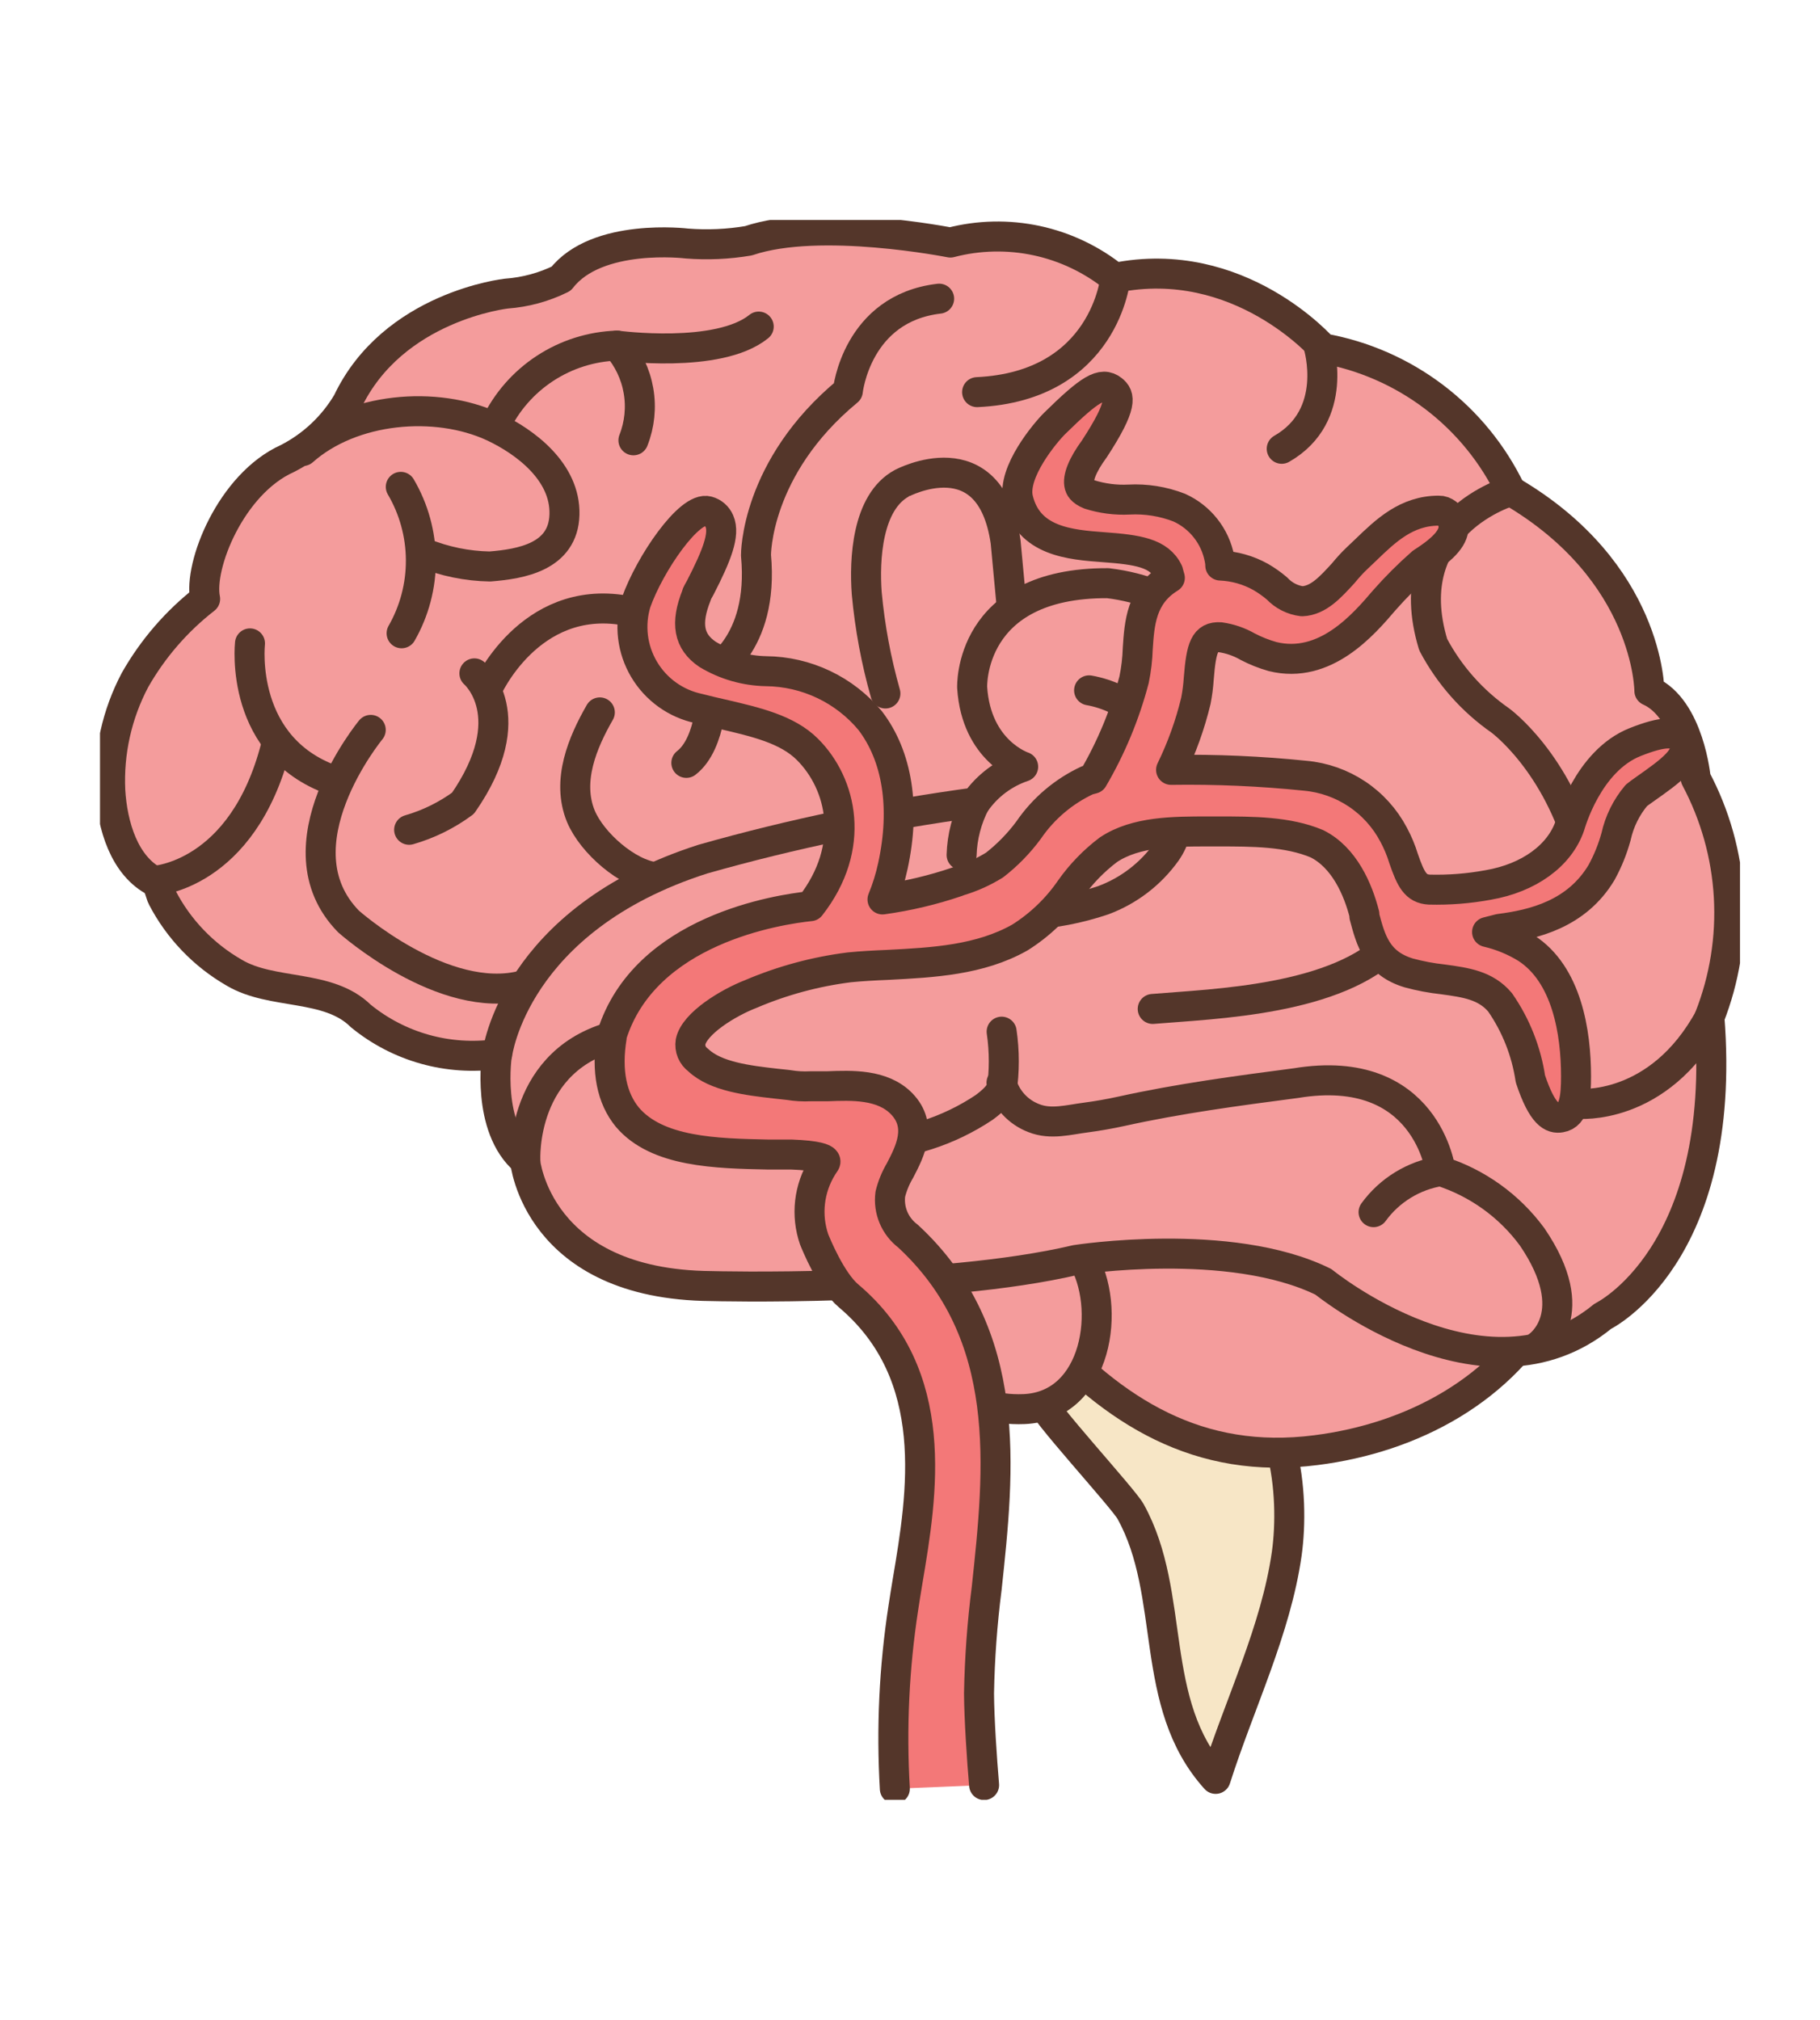 <svg width="91" height="101" viewBox="0 0 91 101" fill="none" xmlns="http://www.w3.org/2000/svg">
<g clip-path="url(#clip0_470_102)">
<path d="M52.083 70.045C51.912 70.305 56.196 74.951 56.532 75.588C58.842 79.756 57.368 85.169 60.782 88.953C61.974 85.203 63.797 81.514 64.339 77.682C64.737 74.808 64.339 69.696 60.829 67.964L55.284 65.227L52.083 70.045Z" fill="#F7E6C6" stroke="#54362A" stroke-width="1.5" stroke-linecap="round" stroke-linejoin="round"/>
<path d="M77.246 57.46C77.568 57.46 78.165 59.383 78.22 59.588C78.472 60.501 78.541 61.454 78.423 62.394C78.305 63.333 78.003 64.24 77.534 65.063C75.19 69.497 70.611 71.906 65.799 72.515C59.953 73.268 55.703 70.626 51.878 66.356C51.885 66.315 43.426 56.823 77.246 57.46Z" fill="#F49C9C" stroke="#54362A" stroke-width="1.5" stroke-linecap="round" stroke-linejoin="round"/>
<path d="M45.201 62.859C45.201 62.859 45.201 70.709 51.206 70.462C54.873 70.305 55.613 65.343 54.091 62.852C53.822 62.333 53.4 61.909 52.881 61.637C52.363 61.365 51.773 61.259 51.192 61.333C50.52 61.34 45.201 62.469 45.201 62.859Z" fill="#F49C9C" stroke="#54362A" stroke-width="1.5" stroke-linecap="round" stroke-linejoin="round"/>
<path d="M47.518 12.129C47.518 12.129 40.992 10.829 37.421 12.04C36.405 12.212 35.371 12.258 34.344 12.177C34.344 12.177 29.84 11.623 28.058 13.936C27.201 14.36 26.27 14.613 25.316 14.682C25.316 14.682 19.648 15.304 17.372 20.108C16.659 21.313 15.618 22.291 14.37 22.928C11.546 24.194 9.914 28.293 10.257 29.949C8.831 31.058 7.639 32.438 6.748 34.007C5.85 35.708 5.424 37.617 5.514 39.537C5.617 41.248 6.199 43.321 7.796 44.108C7.899 44.163 8.057 44.793 8.112 44.882C8.926 46.452 10.175 47.756 11.71 48.639C13.609 49.768 16.412 49.193 18.037 50.801C18.979 51.572 20.071 52.139 21.243 52.468C22.416 52.796 23.644 52.879 24.85 52.71C24.85 52.71 24.281 56.372 26.255 58.048C26.255 58.048 26.831 64.242 35.564 64.31C35.564 64.31 46.949 64.618 53.797 63.003C53.797 63.003 61.501 61.798 66.169 64.098C66.169 64.098 74.237 70.667 80.138 65.822C80.138 65.822 86.403 62.797 85.471 50.876C86.228 48.953 86.558 46.89 86.44 44.827C86.321 42.764 85.757 40.752 84.786 38.928C84.786 38.928 84.464 35.438 82.469 34.548C82.469 34.548 82.469 28.594 75.539 24.55C74.653 22.702 73.34 21.092 71.707 19.852C70.074 18.612 68.168 17.778 66.148 17.419C66.148 17.419 61.974 12.629 55.736 13.895C54.601 12.978 53.265 12.341 51.838 12.034C50.41 11.728 48.931 11.76 47.518 12.129Z" fill="#F49C9C" stroke="#54362A" stroke-width="1.5" stroke-linecap="round" stroke-linejoin="round"/>
<path d="M24.864 52.703C24.864 52.703 25.694 45.983 35.146 42.959C39.617 41.691 44.173 40.744 48.779 40.125C49.361 39.291 50.194 38.665 51.158 38.339C51.158 38.339 48.814 37.58 48.608 34.377C48.608 34.377 48.396 29.128 55.394 29.162C57.136 29.369 58.791 30.032 60.192 31.085" stroke="#54362A" stroke-width="1.5" stroke-linecap="round" stroke-linejoin="round"/>
<path d="M76.931 67.287C76.931 67.287 79.234 65.706 76.609 61.853C75.469 60.3 73.866 59.148 72.03 58.562C72.03 58.562 71.344 53.087 64.799 54.161C61.879 54.544 58.945 54.934 56.066 55.571C55.481 55.699 54.898 55.801 54.318 55.879C53.447 55.988 52.55 56.255 51.693 55.913C51.303 55.765 50.953 55.528 50.672 55.22C50.391 54.912 50.187 54.542 50.075 54.141C50.219 54.627 49.486 55.167 49.205 55.379C47.427 56.566 45.351 57.23 43.214 57.295C40.684 57.446 38.145 57.238 35.674 56.68" stroke="#54362A" stroke-width="1.5" stroke-linecap="round" stroke-linejoin="round"/>
<path d="M18.537 36.498C18.537 36.498 13.739 42.315 17.427 46.079C17.427 46.079 22.184 50.322 26.18 49.268" stroke="#54362A" stroke-width="1.5" stroke-linecap="round" stroke-linejoin="round"/>
<path d="M23.72 33.672C23.72 33.672 26.194 35.78 23.151 40.166C22.339 40.765 21.427 41.215 20.457 41.494" stroke="#54362A" stroke-width="1.5" stroke-linecap="round" stroke-linejoin="round"/>
<path d="M24.344 34.486C24.344 34.486 26.441 29.696 31.246 30.524C31.246 30.524 35.619 31.681 35.606 34.418C35.606 34.418 35.606 37.155 34.317 38.148" stroke="#54362A" stroke-width="1.5" stroke-linecap="round" stroke-linejoin="round"/>
<path d="M35.53 33.645C35.53 33.645 38.224 32.317 37.799 27.766C37.799 27.766 37.758 23.38 42.392 19.554C42.392 19.554 42.823 15.414 46.957 14.935" stroke="#54362A" stroke-width="1.5" stroke-linecap="round" stroke-linejoin="round"/>
<path d="M50.589 30.387L50.281 27.096C49.513 21.799 45.106 24.16 45.099 24.16C43.337 25.104 43.214 28.012 43.337 29.669C43.493 31.363 43.806 33.04 44.27 34.678" stroke="#54362A" stroke-width="1.5" stroke-linecap="round" stroke-linejoin="round"/>
<path d="M54.455 34.521C55.392 34.687 56.266 35.105 56.984 35.729C57.701 36.354 58.234 37.161 58.527 38.066C59.014 39.468 59.212 41.323 58.321 42.596C57.534 43.703 56.43 44.547 55.155 45.019C53.945 45.427 52.687 45.67 51.412 45.744C51.412 45.744 38.91 45.148 37.703 49.063" stroke="#54362A" stroke-width="1.5" stroke-linecap="round" stroke-linejoin="round"/>
<path d="M75.574 24.543C75.574 24.543 69.816 26.158 71.66 32.235C72.459 33.747 73.608 35.047 75.012 36.026C75.012 36.026 77.891 38.113 79.125 42.822" stroke="#54362A" stroke-width="1.5" stroke-linecap="round" stroke-linejoin="round"/>
<path d="M72.03 58.562C71.363 58.667 70.724 58.903 70.149 59.255C69.574 59.607 69.074 60.069 68.678 60.614" stroke="#54362A" stroke-width="1.5" stroke-linecap="round" stroke-linejoin="round"/>
<path d="M78.892 55.195C78.892 55.195 82.929 55.598 85.486 50.87" stroke="#54362A" stroke-width="1.5" stroke-linecap="round" stroke-linejoin="round"/>
<path d="M57.636 50.452C60.727 50.192 66.903 50.028 69.659 47.119" stroke="#54362A" stroke-width="1.5" stroke-linecap="round" stroke-linejoin="round"/>
<path d="M15.145 22.552C17.598 20.375 21.793 20.006 24.665 21.34C26.283 22.1 28.278 23.605 28.223 25.727C28.168 27.848 26.05 28.204 24.494 28.327C23.351 28.307 22.221 28.075 21.163 27.643" stroke="#54362A" stroke-width="1.5" stroke-linecap="round" stroke-linejoin="round"/>
<path d="M55.771 13.888C55.771 13.888 55.277 19.308 48.855 19.609" stroke="#54362A" stroke-width="1.5" stroke-linecap="round" stroke-linejoin="round"/>
<path d="M7.7 44.047C7.7 44.047 12.128 43.828 13.794 37.326" stroke="#54362A" stroke-width="1.5" stroke-linecap="round" stroke-linejoin="round"/>
<path d="M29.991 35.623C29.135 37.114 28.312 39.044 29.046 40.824C29.608 42.158 31.376 43.698 32.761 43.862" stroke="#54362A" stroke-width="1.5" stroke-linecap="round" stroke-linejoin="round"/>
<path d="M26.269 58.041C26.269 58.041 25.974 52.895 30.951 51.746" stroke="#54362A" stroke-width="1.5" stroke-linecap="round" stroke-linejoin="round"/>
<path d="M50.082 54.558C50.226 53.573 50.226 52.573 50.082 51.588" stroke="#54362A" stroke-width="1.5" stroke-linecap="round" stroke-linejoin="round"/>
<path d="M20.039 24.345C20.69 25.454 21.037 26.715 21.044 28C21.052 29.286 20.719 30.551 20.08 31.667" stroke="#54362A" stroke-width="1.5" stroke-linecap="round" stroke-linejoin="round"/>
<path d="M12.499 32.173C12.499 32.173 11.903 37.504 16.872 39.092" stroke="#54362A" stroke-width="1.5" stroke-linecap="round" stroke-linejoin="round"/>
<path d="M24.769 21.265C25.318 20.108 26.176 19.124 27.248 18.422C28.321 17.719 29.566 17.325 30.849 17.282C30.849 17.282 35.914 17.967 37.936 16.331" stroke="#54362A" stroke-width="1.5" stroke-linecap="round" stroke-linejoin="round"/>
<path d="M30.849 17.282C31.407 17.921 31.779 18.7 31.924 19.535C32.069 20.37 31.982 21.229 31.671 22.018" stroke="#54362A" stroke-width="1.5" stroke-linecap="round" stroke-linejoin="round"/>
<path d="M48.766 40.126C48.342 40.939 48.108 41.837 48.08 42.753" stroke="#54362A" stroke-width="1.5" stroke-linecap="round" stroke-linejoin="round"/>
<path d="M65.923 17.289C65.923 17.289 66.999 20.779 64.086 22.442" stroke="#54362A" stroke-width="1.5" stroke-linecap="round" stroke-linejoin="round"/>
<path d="M49.205 89.261C49.095 87.981 48.958 85.942 48.951 84.676C48.983 82.918 49.111 81.164 49.335 79.42C49.972 73.466 50.706 66.719 45.4 61.812C45.08 61.571 44.83 61.25 44.674 60.881C44.519 60.512 44.464 60.108 44.516 59.711C44.619 59.295 44.783 58.896 45.003 58.527C45.489 57.59 46.161 56.303 45.078 55.188C44.118 54.209 42.59 54.271 41.363 54.319C41.089 54.319 40.822 54.319 40.52 54.319C40.158 54.338 39.795 54.317 39.437 54.257L38.752 54.182C37.429 54.031 35.777 53.84 34.906 53.005C34.765 52.903 34.655 52.764 34.588 52.603C34.522 52.442 34.501 52.266 34.529 52.095C34.721 51.171 36.407 50.144 37.538 49.706C39.111 49.034 40.77 48.585 42.467 48.372C43.09 48.31 43.728 48.276 44.386 48.249C46.655 48.132 48.999 48.009 50.994 46.88C51.994 46.251 52.855 45.424 53.523 44.45C54.052 43.701 54.695 43.038 55.428 42.486C56.799 41.576 58.677 41.576 60.405 41.576H60.919C62.626 41.576 64.387 41.576 65.847 42.192C67.218 42.877 67.903 44.478 68.219 45.717V45.819C68.541 47.031 68.85 48.173 70.44 48.652C71.001 48.804 71.575 48.912 72.153 48.974C73.298 49.131 74.285 49.268 75.005 50.124C75.797 51.266 76.315 52.575 76.52 53.949C77.123 55.763 77.623 55.954 78.034 55.879C78.72 55.77 78.802 54.846 78.802 53.826C78.802 51.622 78.343 48.714 76.307 47.407C75.703 47.037 75.044 46.767 74.354 46.606L74.971 46.449C76.705 46.23 78.836 45.703 80.077 43.629C80.389 43.06 80.633 42.456 80.804 41.83C80.971 41.073 81.319 40.369 81.818 39.776C81.887 39.715 82.051 39.599 82.264 39.448C83.518 38.565 84.601 37.799 84.156 37.046C83.854 36.533 83.155 36.553 81.756 37.108C79.385 38.052 78.521 41.214 78.494 41.289C77.98 42.794 76.437 43.903 74.415 44.252C73.444 44.432 72.456 44.51 71.468 44.485C70.782 44.45 70.543 43.985 70.179 42.931C70.053 42.517 69.885 42.115 69.679 41.734C69.247 40.915 68.617 40.216 67.846 39.702C67.075 39.188 66.188 38.875 65.265 38.791C63.035 38.562 60.795 38.464 58.554 38.497C59.092 37.393 59.508 36.234 59.795 35.041C59.867 34.67 59.915 34.295 59.939 33.919C60.062 32.358 60.24 31.818 61.015 31.866C61.498 31.934 61.963 32.095 62.386 32.338C62.781 32.544 63.197 32.709 63.626 32.831C66.258 33.481 68.178 31.229 69.213 30.018C69.8 29.351 70.43 28.723 71.098 28.136C72.249 27.404 72.736 26.822 72.674 26.254C72.659 26.103 72.602 25.96 72.51 25.839C72.418 25.718 72.295 25.625 72.153 25.57C72.085 25.545 72.013 25.533 71.941 25.535C70.323 25.535 69.281 26.541 68.281 27.506L67.849 27.917C67.609 28.143 67.383 28.396 67.163 28.663C66.533 29.347 65.93 30.032 65.107 30.066C64.627 30.008 64.183 29.782 63.852 29.429C63.597 29.211 63.321 29.016 63.03 28.848C62.412 28.504 61.722 28.309 61.015 28.28C61.015 28.108 60.98 27.979 60.974 27.931C60.867 27.377 60.629 26.857 60.279 26.414C59.93 25.971 59.479 25.618 58.965 25.385C58.163 25.073 57.303 24.935 56.443 24.981C55.78 25.013 55.116 24.927 54.483 24.728C54.051 24.557 53.996 24.352 53.975 24.283C53.866 23.907 54.126 23.25 54.715 22.449C56.176 20.211 55.99 19.787 55.62 19.493C55.099 19.082 54.51 19.424 52.742 21.163C52.275 21.621 50.596 23.612 50.904 24.94C51.412 27.075 53.502 27.239 55.182 27.363C56.861 27.486 57.965 27.643 58.41 28.594C58.41 28.629 58.458 28.752 58.492 28.895C57.06 29.771 56.971 31.174 56.888 32.427C56.872 32.953 56.81 33.478 56.703 33.994C56.247 35.729 55.555 37.394 54.647 38.942L54.386 39.01C53.194 39.561 52.173 40.424 51.432 41.508C50.948 42.164 50.376 42.751 49.732 43.253C49.183 43.595 48.591 43.862 47.971 44.047L47.847 44.095C46.638 44.507 45.391 44.802 44.125 44.977C44.349 44.433 44.523 43.869 44.646 43.294C45.277 40.379 44.873 37.819 43.508 36.033C42.873 35.269 42.078 34.652 41.18 34.226C40.281 33.799 39.301 33.573 38.306 33.563C37.273 33.543 36.264 33.253 35.379 32.721C34.433 32.084 34.262 31.174 34.831 29.758C34.831 29.689 34.927 29.552 35.016 29.381C35.838 27.78 36.257 26.719 35.969 26.062C35.918 25.941 35.84 25.834 35.742 25.747C35.643 25.66 35.526 25.597 35.4 25.563C34.481 25.289 32.486 28.191 31.801 30.134C31.633 30.688 31.582 31.271 31.651 31.845C31.72 32.42 31.909 32.974 32.204 33.472C32.499 33.97 32.895 34.401 33.366 34.739C33.837 35.076 34.373 35.312 34.94 35.431C35.331 35.534 35.722 35.623 36.112 35.712C37.785 36.102 39.368 36.464 40.376 37.477C42.09 39.188 42.837 42.35 40.52 45.313C38.943 45.477 32.24 46.476 30.588 51.773V51.848C30.307 53.559 30.588 54.914 31.369 55.865C32.857 57.617 35.804 57.679 38.409 57.733H39.499H39.574C40.897 57.781 41.199 57.946 41.253 58.028C41.308 58.11 41.253 58.124 41.116 58.349C40.784 58.885 40.574 59.487 40.503 60.113C40.432 60.739 40.501 61.373 40.705 61.97C40.787 62.175 41.548 64.057 42.425 64.796C47.114 68.751 46.113 74.712 45.38 79.064C45.304 79.53 45.229 79.975 45.167 80.399C44.707 83.391 44.565 86.424 44.742 89.446" fill="#F37878"/>
<path d="M49.205 89.261C49.095 87.981 48.958 85.942 48.951 84.676C48.983 82.918 49.111 81.164 49.335 79.42C49.972 73.466 50.706 66.719 45.4 61.812C45.08 61.571 44.83 61.25 44.674 60.881C44.519 60.512 44.464 60.108 44.516 59.711C44.619 59.295 44.783 58.896 45.003 58.527C45.489 57.59 46.161 56.303 45.078 55.188C44.118 54.209 42.59 54.271 41.363 54.319C41.089 54.319 40.822 54.319 40.52 54.319C40.158 54.338 39.795 54.317 39.437 54.257L38.752 54.182C37.429 54.031 35.777 53.84 34.906 53.005C34.765 52.903 34.655 52.764 34.588 52.603C34.522 52.442 34.501 52.266 34.529 52.095C34.721 51.171 36.407 50.144 37.538 49.706C39.111 49.034 40.77 48.585 42.467 48.372C43.09 48.31 43.728 48.276 44.386 48.249C46.655 48.132 48.999 48.009 50.994 46.88C51.994 46.251 52.855 45.424 53.523 44.45C54.052 43.701 54.695 43.038 55.428 42.486C56.799 41.576 58.677 41.576 60.405 41.576H60.919C62.626 41.576 64.387 41.576 65.847 42.192C67.218 42.877 67.903 44.478 68.219 45.717V45.819C68.541 47.031 68.85 48.173 70.44 48.652C71.001 48.804 71.575 48.912 72.153 48.974C73.298 49.131 74.285 49.268 75.005 50.124C75.797 51.266 76.315 52.575 76.52 53.949C77.123 55.763 77.623 55.954 78.034 55.879C78.72 55.77 78.802 54.846 78.802 53.826C78.802 51.622 78.343 48.714 76.307 47.407C75.703 47.037 75.044 46.767 74.354 46.606L74.971 46.449C76.705 46.23 78.836 45.703 80.077 43.629C80.389 43.06 80.633 42.456 80.804 41.83C80.971 41.073 81.319 40.369 81.818 39.776C81.887 39.715 82.051 39.599 82.264 39.448C83.518 38.565 84.601 37.799 84.156 37.046C83.854 36.533 83.155 36.553 81.756 37.108C79.385 38.052 78.521 41.214 78.494 41.289C77.98 42.794 76.437 43.903 74.415 44.252C73.444 44.432 72.456 44.51 71.468 44.485C70.782 44.45 70.543 43.985 70.179 42.931C70.053 42.517 69.885 42.115 69.679 41.734C69.247 40.915 68.617 40.216 67.846 39.702C67.075 39.188 66.188 38.875 65.265 38.791C63.035 38.562 60.795 38.464 58.554 38.497C59.092 37.393 59.508 36.234 59.795 35.041C59.867 34.67 59.915 34.295 59.939 33.919C60.062 32.358 60.24 31.818 61.015 31.866C61.498 31.934 61.963 32.095 62.386 32.338C62.781 32.544 63.197 32.709 63.626 32.831C66.258 33.481 68.178 31.229 69.213 30.018C69.8 29.351 70.43 28.723 71.098 28.136C72.249 27.404 72.736 26.822 72.674 26.254C72.659 26.103 72.602 25.96 72.51 25.839C72.418 25.718 72.295 25.625 72.153 25.57C72.085 25.545 72.013 25.533 71.941 25.535C70.323 25.535 69.281 26.541 68.281 27.506L67.849 27.917C67.609 28.143 67.383 28.396 67.163 28.663C66.533 29.347 65.93 30.032 65.107 30.066C64.627 30.008 64.183 29.782 63.852 29.429C63.597 29.211 63.321 29.016 63.03 28.848C62.412 28.504 61.722 28.309 61.015 28.28C61.015 28.108 60.98 27.979 60.974 27.931C60.867 27.377 60.629 26.857 60.279 26.414C59.93 25.971 59.479 25.618 58.965 25.385C58.163 25.073 57.303 24.935 56.443 24.981C55.78 25.013 55.116 24.927 54.483 24.728C54.051 24.557 53.996 24.352 53.975 24.283C53.866 23.907 54.126 23.25 54.715 22.449C56.176 20.211 55.99 19.787 55.62 19.493C55.099 19.082 54.51 19.424 52.742 21.163C52.275 21.621 50.596 23.612 50.904 24.94C51.412 27.075 53.502 27.239 55.182 27.363C56.861 27.486 57.965 27.643 58.41 28.594C58.41 28.629 58.458 28.752 58.492 28.895C57.06 29.771 56.971 31.174 56.888 32.427C56.872 32.953 56.81 33.478 56.703 33.994C56.247 35.729 55.555 37.394 54.647 38.942L54.386 39.01C53.194 39.561 52.173 40.424 51.432 41.508C50.948 42.164 50.376 42.751 49.732 43.253C49.183 43.595 48.591 43.862 47.971 44.047L47.847 44.095C46.638 44.507 45.391 44.802 44.125 44.977C44.349 44.433 44.523 43.869 44.646 43.294C45.277 40.379 44.873 37.819 43.508 36.033C42.873 35.269 42.078 34.652 41.18 34.226C40.281 33.799 39.301 33.573 38.306 33.563C37.273 33.543 36.264 33.253 35.379 32.721C34.433 32.084 34.262 31.174 34.831 29.758C34.831 29.689 34.927 29.552 35.016 29.381C35.838 27.78 36.257 26.719 35.969 26.062C35.918 25.941 35.84 25.834 35.742 25.747C35.643 25.66 35.526 25.597 35.4 25.563C34.481 25.289 32.486 28.191 31.801 30.134C31.633 30.688 31.582 31.271 31.651 31.845C31.72 32.42 31.909 32.974 32.204 33.472C32.499 33.97 32.895 34.401 33.366 34.739C33.837 35.076 34.373 35.312 34.94 35.431C35.331 35.534 35.722 35.623 36.112 35.712C37.785 36.102 39.368 36.464 40.376 37.477C42.09 39.188 42.837 42.35 40.52 45.313C38.943 45.477 32.24 46.476 30.588 51.773V51.848C30.307 53.559 30.588 54.914 31.369 55.865C32.857 57.617 35.804 57.679 38.409 57.733H39.499H39.574C40.897 57.781 41.199 57.946 41.253 58.028C41.308 58.11 41.253 58.124 41.116 58.349C40.784 58.885 40.574 59.487 40.503 60.113C40.432 60.739 40.501 61.373 40.705 61.97C40.787 62.175 41.548 64.057 42.425 64.796C47.114 68.751 46.113 74.712 45.38 79.064C45.304 79.53 45.229 79.975 45.167 80.399C44.707 83.391 44.565 86.424 44.742 89.446" stroke="#54362A" stroke-width="1.5" stroke-linecap="round" stroke-linejoin="round"/>
</g>
<defs>
<clipPath id="clip0_470_102">
<rect width="82" height="79" fill="white" transform="translate(5 11)"/>
</clipPath>
</defs>
</svg>
